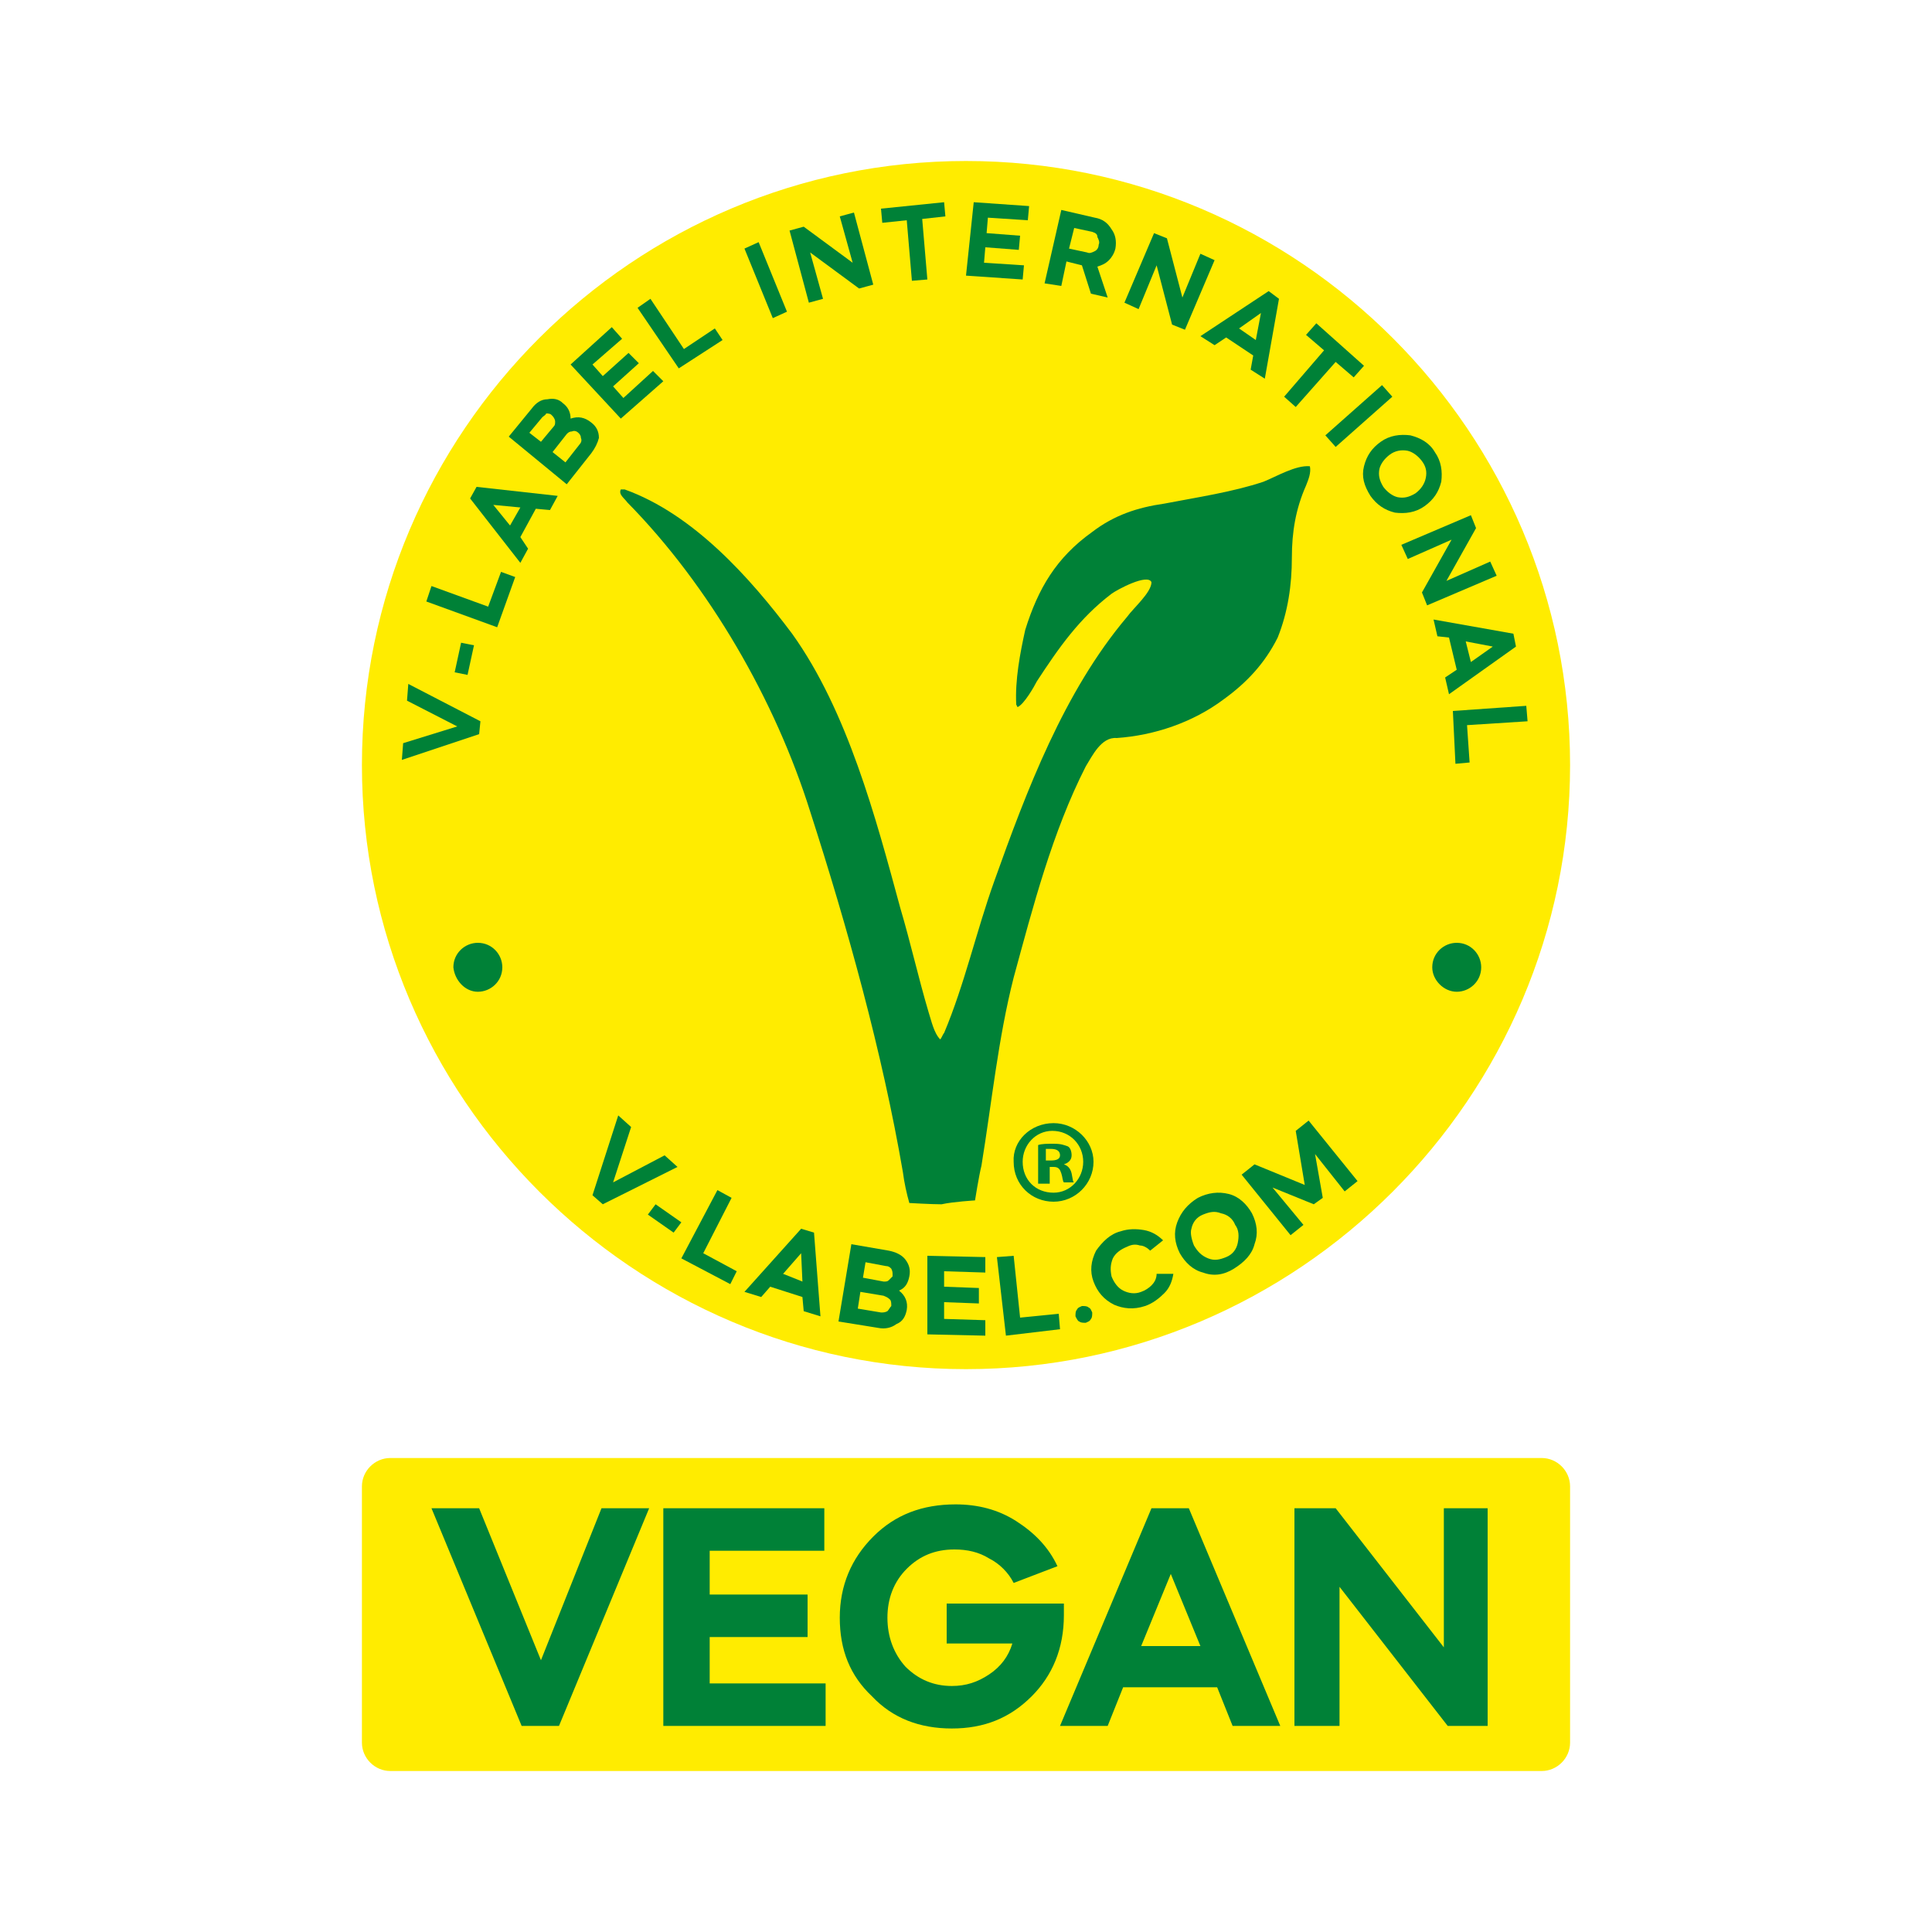 <?xml version="1.0" encoding="utf-8"?>
<!-- Generator: Adobe Illustrator 27.7.0, SVG Export Plug-In . SVG Version: 6.00 Build 0)  -->
<svg version="1.1" id="Ebene_1" xmlns="http://www.w3.org/2000/svg" xmlns:xlink="http://www.w3.org/1999/xlink" x="0px" y="0px"
	 viewBox="0 0 150 150" style="enable-background:new 0 0 150 150;" xml:space="preserve">
<style type="text/css">
	.st0{fill:#FFEC00;}
	.st1{fill:#008137;}
</style>
<g id="Vegan_x5F_NoBorder">
	<path id="Circle_BG_00000107565005818410025000000004069232717211739817_" class="st0" d="M75,106.3c25.8,0,46.9-21.1,46.9-46.9
		c0-25.8-21-46.9-46.9-46.9c-25.8,0-46.9,21-46.9,46.9C28.1,85.2,49.2,106.3,75,106.3"/>
	<g>
		<path class="st1" d="M37.3,56l-0.1,1l-6,2l0.1-1.3l4.2-1.3l-3.9-2l0.1-1.3L37.3,56z"/>
		<path class="st1" d="M36.3,52.4l-1-0.2l0.5-2.3l1,0.2L36.3,52.4z"/>
		<path class="st1" d="M33.1,46.7l0.4-1.2l4.4,1.6l1-2.7l1.1,0.4l-1.4,3.9L33.1,46.7z"/>
		<path class="st1" d="M41,42.6l-0.6,1.1l-3.9-5l0.5-0.9l6.3,0.7l-0.6,1.1l-1.1-0.1l-1.2,2.2L41,42.6z M40.4,39.4l-2.1-0.2l1.3,1.6
			L40.4,39.4z"/>
		<path class="st1" d="M45.9,35.2L44,37.6l-4.5-3.7l1.8-2.2c0.3-0.4,0.7-0.7,1.2-0.7c0.5-0.1,0.9,0,1.2,0.3c0.4,0.3,0.6,0.7,0.6,1.2
			c0.6-0.2,1.1-0.1,1.6,0.3c0.4,0.3,0.6,0.7,0.6,1.2C46.4,34.4,46.2,34.8,45.9,35.2z M42.1,32.4l-1,1.2l0.9,0.7l1-1.2
			c0.1-0.1,0.1-0.2,0.1-0.4c0-0.1-0.1-0.3-0.2-0.4c0,0,0,0-0.1-0.1c-0.1-0.1-0.3-0.1-0.4-0.1C42.4,32.2,42.2,32.3,42.1,32.4z
			 M44,33.7l-1.1,1.4l1,0.8l1.1-1.4c0.1-0.1,0.2-0.3,0.1-0.5c0-0.2-0.1-0.3-0.2-0.4c-0.1-0.1-0.3-0.2-0.5-0.1
			C44.2,33.5,44.1,33.6,44,33.7z"/>
		<path class="st1" d="M44.3,28.3l3.2-2.9l0.8,0.9L46,28.3l0.8,0.9l2-1.8l0.8,0.8l-2,1.8l0.8,0.9l2.3-2.1l0.8,0.8l-3.3,2.9
			L44.3,28.3z"/>
		<path class="st1" d="M49.5,23.9l1-0.7l2.6,3.9l2.4-1.6l0.6,0.9l-3.4,2.2L49.5,23.9z"/>
		<path class="st1" d="M61.1,24.2l-1.1,0.5l-2.2-5.4l1.1-0.5L61.1,24.2z"/>
		<path class="st1" d="M63.9,23.2l-1.1,0.3l-1.5-5.6l1.1-0.3l3.8,2.8l-1-3.6l1.1-0.3l1.5,5.6l-1.1,0.3l-3.8-2.8L63.9,23.2z"/>
		<path class="st1" d="M70.4,17.1l-1.9,0.2l-0.1-1.1l4.9-0.5l0.1,1.1L71.6,17l0.4,4.7l-1.2,0.1L70.4,17.1z"/>
		<path class="st1" d="M75.6,15.7l4.3,0.3l-0.1,1.1l-3.1-0.2l-0.1,1.2l2.6,0.2l-0.1,1.1l-2.6-0.2l-0.1,1.2l3.1,0.2l-0.1,1.1
			l-4.4-0.3L75.6,15.7z"/>
		<path class="st1" d="M82.4,16.3l2.6,0.6c0.6,0.1,1,0.4,1.3,0.9c0.3,0.4,0.4,0.9,0.3,1.5c-0.1,0.4-0.3,0.7-0.5,0.9
			c-0.3,0.3-0.6,0.4-0.9,0.5l0.8,2.4l-1.3-0.3L84,20.6l-1.2-0.3l-0.4,1.9L81.1,22L82.4,16.3z M84.8,18l-1.4-0.3L83,19.3l1.4,0.3
			c0.2,0.1,0.4,0,0.6-0.1c0.2-0.1,0.3-0.3,0.3-0.5c0.1-0.2,0-0.4-0.1-0.6C85.2,18.2,85.1,18.1,84.8,18z"/>
		<path class="st1" d="M88.4,24l-1.1-0.5l2.3-5.4l1,0.4l1.2,4.6l1.4-3.4l1.1,0.5l-2.3,5.4l-1-0.4l-1.2-4.6L88.4,24z"/>
		<path class="st1" d="M94.3,26.8l-1.1-0.7l5.3-3.5l0.8,0.6l-1.1,6.2l-1.1-0.7l0.2-1.1l-2.1-1.4L94.3,26.8z M97.5,26.4l0.4-2.1
			l-1.7,1.2L97.5,26.4z"/>
		<path class="st1" d="M102.8,27.2l-1.4-1.2l0.8-0.9l3.7,3.3l-0.8,0.9l-1.4-1.2l-3.1,3.5l-0.9-0.8L102.8,27.2z"/>
		<path class="st1" d="M103.7,34.7l-0.8-0.9l4.4-3.9l0.8,0.9L103.7,34.7z"/>
		<path class="st1" d="M105.9,36.2c0.2-0.8,0.6-1.4,1.3-1.9c0.7-0.5,1.5-0.6,2.3-0.5c0.8,0.2,1.5,0.6,1.9,1.3
			c0.5,0.7,0.6,1.5,0.5,2.3c-0.2,0.8-0.6,1.4-1.3,1.9c-0.7,0.5-1.5,0.6-2.3,0.5c-0.8-0.2-1.4-0.6-1.9-1.3
			C105.9,37.7,105.7,37,105.9,36.2z M107.9,35.3c-0.4,0.3-0.7,0.7-0.8,1.1c-0.1,0.5,0,0.9,0.3,1.4c0.3,0.4,0.7,0.7,1.1,0.8
			c0.5,0.1,0.9,0,1.4-0.3c0.4-0.3,0.7-0.7,0.8-1.2c0.1-0.5,0-0.9-0.3-1.3c-0.3-0.4-0.7-0.7-1.1-0.8C108.8,34.9,108.3,35,107.9,35.3z
			"/>
		<path class="st1" d="M109.3,43.4l-0.5-1.1l5.4-2.3l0.4,1l-2.3,4.1l3.4-1.5l0.5,1.1l-5.4,2.3l-0.4-1l2.3-4.1L109.3,43.4z"/>
		<path class="st1" d="M111.6,49.4l-0.3-1.3l6.2,1.1l0.2,1l-5.2,3.7l-0.3-1.3l0.9-0.6l-0.6-2.5L111.6,49.4z M114.2,51.4l1.7-1.2
			l-2.1-0.4L114.2,51.4z"/>
		<path class="st1" d="M118.5,54.8l0.1,1.2l-4.7,0.3l0.2,2.9l-1.1,0.1l-0.2-4.1L118.5,54.8z"/>
	</g>
	<g>
		<path class="st1" d="M46.8,93.5L46,92.8l2-6.2l1,0.9l-1.4,4.3l4-2.1l1,0.9L46.8,93.5z"/>
		<path class="st1" d="M50.3,94.3l0.6-0.8l2,1.4l-0.6,0.8L50.3,94.3z"/>
		<path class="st1" d="M55.7,92.4l1.1,0.6l-2.2,4.3l2.6,1.4l-0.5,1l-3.8-2L55.7,92.4z"/>
		<path class="st1" d="M59.1,100.7l-1.3-0.4l4.4-4.9l1,0.3l0.5,6.5l-1.3-0.4l-0.1-1.1l-2.5-0.8L59.1,100.7z M62.3,99.5l-0.1-2.2
			l-1.4,1.6L62.3,99.5z"/>
		<path class="st1" d="M68.2,103.1l-3.1-0.5l1-6l2.9,0.5c0.5,0.1,1,0.3,1.3,0.7c0.3,0.4,0.4,0.8,0.3,1.3c-0.1,0.5-0.3,0.9-0.8,1.1
			c0.5,0.4,0.7,0.9,0.6,1.5c-0.1,0.5-0.3,0.9-0.8,1.1C69.2,103.1,68.7,103.2,68.2,103.1z M68.6,100.6l-1.8-0.3l-0.2,1.3l1.8,0.3
			c0.2,0,0.3,0,0.5-0.1c0.1-0.1,0.2-0.3,0.3-0.4c0-0.2,0-0.4-0.1-0.5C68.9,100.7,68.8,100.7,68.6,100.6z M68.8,98.3L67.2,98L67,99.2
			l1.6,0.3c0.2,0,0.3,0,0.4-0.1c0.1-0.1,0.2-0.2,0.3-0.3c0,0,0,0,0-0.1c0-0.2,0-0.3-0.1-0.5C69.1,98.4,69,98.3,68.8,98.3z"/>
		<path class="st1" d="M72,97.5l4.5,0.1l0,1.2l-3.2-0.1l0,1.2l2.7,0.1l0,1.2l-2.7-0.1l0,1.3l3.2,0.1l0,1.2l-4.5-0.1L72,97.5z"/>
		<path class="st1" d="M77.4,97.6l1.3-0.1l0.5,4.8l3-0.3l0.1,1.2l-4.2,0.5L77.4,97.6z"/>
		<path class="st1" d="M83.5,102.2c0-0.2,0-0.4,0.1-0.5c0.1-0.2,0.2-0.2,0.4-0.3c0.2,0,0.4,0,0.5,0.1c0.2,0.1,0.2,0.2,0.3,0.4
			c0,0.2,0,0.4-0.1,0.5c-0.1,0.2-0.2,0.2-0.4,0.3c-0.2,0-0.4,0-0.5-0.1C83.7,102.6,83.6,102.4,83.5,102.2z"/>
		<path class="st1" d="M87,95.6c0.6-0.2,1.2-0.2,1.8-0.1c0.6,0.1,1.1,0.4,1.5,0.8l-1,0.8c-0.2-0.2-0.5-0.4-0.8-0.4
			c-0.3-0.1-0.6-0.1-1,0.1c-0.5,0.2-0.9,0.5-1.1,0.9c-0.2,0.5-0.2,0.9-0.1,1.4c0.2,0.5,0.5,0.9,0.9,1.1c0.4,0.2,0.9,0.3,1.4,0.1
			c0.3-0.1,0.6-0.3,0.8-0.5c0.2-0.2,0.4-0.5,0.4-0.9l1.3,0c-0.1,0.6-0.3,1.1-0.7,1.5c-0.4,0.4-0.9,0.8-1.5,1
			c-0.9,0.3-1.7,0.2-2.4-0.1c-0.8-0.4-1.3-1-1.6-1.8c-0.3-0.8-0.2-1.6,0.2-2.4C85.6,96.4,86.2,95.8,87,95.6z"/>
		<path class="st1" d="M93.4,98.8c-0.8-0.2-1.4-0.8-1.8-1.5c-0.4-0.8-0.5-1.6-0.2-2.4c0.3-0.8,0.8-1.4,1.6-1.9
			c0.8-0.4,1.6-0.5,2.4-0.3c0.8,0.2,1.4,0.8,1.8,1.5c0.4,0.8,0.5,1.6,0.2,2.4c-0.2,0.8-0.8,1.4-1.6,1.9C95,99,94.2,99.1,93.4,98.8z
			 M92.7,96.7c0.3,0.5,0.6,0.8,1.1,1c0.5,0.2,0.9,0.1,1.4-0.1c0.5-0.2,0.8-0.6,0.9-1.1c0.1-0.5,0.1-1-0.2-1.4
			c-0.2-0.5-0.6-0.8-1.1-0.9c-0.5-0.2-0.9-0.1-1.4,0.1c-0.5,0.2-0.8,0.6-0.9,1.1C92.4,95.7,92.5,96.2,92.7,96.7z"/>
		<path class="st1" d="M101.2,95.1l-1,0.8l-3.8-4.7l1-0.8l3.9,1.6l-0.7-4.2l1-0.8l3.8,4.7l-1,0.8l-2.3-2.9l0.6,3.4l-0.7,0.5
			l-3.2-1.3L101.2,95.1z"/>
	</g>
	<path id="V-leaf_00000161592547538690875760000016495780611951522969_" class="st1" d="M75.7,93.2c0,0,0.3-1.9,0.5-2.7
		c0.8-4.9,1.3-9.9,2.5-14.6c1.5-5.5,3-11.3,5.6-16.4c0.5-0.8,1.2-2.3,2.4-2.2c2.9-0.2,5.9-1.2,8.3-3c1.8-1.3,3.2-2.8,4.2-4.8
		c0.8-2,1.1-4.1,1.1-6.2c0-2,0.3-3.8,1.1-5.6c0.2-0.5,0.4-1,0.3-1.5c-1.1-0.1-2.6,0.8-3.6,1.2c-2.4,0.8-5.1,1.2-7.7,1.7
		c-2.1,0.3-3.9,0.9-5.6,2.2c-2.8,2-4.2,4.4-5.2,7.6c-0.4,1.8-0.8,3.9-0.7,5.8l0.1,0.2c0.5-0.2,1.3-1.6,1.5-2
		c1.7-2.6,3.3-4.9,5.8-6.8c0.4-0.3,2.8-1.6,3.1-0.9c0,0.8-1.4,2-1.9,2.7c-4.9,5.8-7.8,13.5-10.3,20.5c-1.4,3.9-2.3,8-3.9,11.8
		c-0.1,0.1-0.2,0.4-0.3,0.5c-0.5-0.5-0.7-1.5-0.9-2.1c-0.8-2.7-1.4-5.4-2.2-8.1c-1.9-7-4.1-15.3-8.4-21.3c-3.3-4.4-7.7-9.3-13-11.2
		c-0.1,0-0.2,0-0.3,0c-0.2,0.4,0.3,0.7,0.5,1c6.4,6.5,11.5,15.4,14.2,24c2.9,9,5.6,18.7,7.2,28c0.1,0.8,0.3,1.7,0.5,2.4
		c0,0,1.7,0.1,2.5,0.1C74,93.3,75.7,93.2,75.7,93.2"/>
	<path id="Registered" class="st1" d="M81.3,90.1h0.3c0.4,0,0.7-0.1,0.7-0.4c0-0.3-0.2-0.5-0.7-0.5c-0.2,0-0.3,0-0.4,0V90.1z
		 M81.3,91.9h-0.7v-3c0.3-0.1,0.7-0.1,1.2-0.1c0.6,0,0.8,0.1,1.1,0.2c0.2,0.1,0.3,0.4,0.3,0.7c0,0.4-0.3,0.6-0.6,0.7v0
		c0.3,0.1,0.5,0.3,0.6,0.7c0.1,0.5,0.1,0.7,0.2,0.7h-0.8c-0.1-0.1-0.1-0.4-0.2-0.7c-0.1-0.3-0.2-0.5-0.6-0.5h-0.3V91.9z M81.7,87.8
		c-1.3,0-2.3,1.1-2.3,2.4c0,1.4,1,2.4,2.4,2.4c1.3,0,2.3-1.1,2.3-2.4C84.1,88.9,83.1,87.8,81.7,87.8L81.7,87.8z M81.8,87.2
		c1.7,0,3.1,1.4,3.1,3c0,1.7-1.4,3.1-3.1,3.1c-1.7,0-3.1-1.3-3.1-3.1C78.6,88.6,80,87.2,81.8,87.2L81.8,87.2z"/>
	<path id="Dot_L_00000092443233876301393720000002792635222228288423_" class="st1" d="M37.1,77c1,0,1.9-0.8,1.9-1.9
		c0-1-0.8-1.9-1.9-1.9c-1,0-1.9,0.8-1.9,1.9C35.3,76.1,36.1,77,37.1,77"/>
	<path id="Dot_R" class="st1" d="M113.1,77c1,0,1.9-0.8,1.9-1.9c0-1-0.8-1.9-1.9-1.9c-1,0-1.9,0.8-1.9,1.9
		C111.2,76.1,112.1,77,113.1,77"/>
	<path id="VEGAN_BG" class="st0" d="M30.3,113.2c-1.2,0-2.2,1-2.2,2.2v19.9c0,1.2,1,2.2,2.2,2.2h89.4c1.2,0,2.2-1,2.2-2.2v-19.9
		c0-1.2-1-2.2-2.2-2.2H30.3z"/>
	<g>
		<path class="st1" d="M43.4,134h-2.9l-7-16.9h3.7l4.8,11.8l4.7-11.8h3.7L43.4,134z"/>
		<path class="st1" d="M51.5,117.1H64v3.3h-8.9v3.4h7.6v3.3h-7.6v3.6h9v3.3H51.5V117.1z"/>
		<path class="st1" d="M65.2,125.6c0-2.5,0.9-4.6,2.6-6.3c1.7-1.7,3.8-2.5,6.4-2.5c1.7,0,3.3,0.4,4.7,1.3c1.4,0.9,2.5,2,3.2,3.5
			l-3.4,1.3c-0.4-0.8-1.1-1.5-1.9-1.9c-0.8-0.5-1.7-0.7-2.7-0.7c-1.5,0-2.7,0.5-3.7,1.5c-1,1-1.5,2.3-1.5,3.8c0,1.5,0.5,2.8,1.4,3.8
			c1,1,2.2,1.5,3.6,1.5c1.1,0,2-0.3,2.9-0.9c0.9-0.6,1.5-1.4,1.8-2.4h-5.1v-3.1h9.1c0,0.1,0,0.2,0,0.5c0,0.2,0,0.4,0,0.4
			c0,2.6-0.9,4.7-2.5,6.3c-1.7,1.7-3.7,2.5-6.2,2.5c-2.5,0-4.6-0.8-6.2-2.5C66,130.1,65.2,128.1,65.2,125.6z"/>
		<path class="st1" d="M86,134h-3.7l7.1-16.9h2.9l7.1,16.9h-3.7l-1.2-3h-7.3L86,134z M93.2,127.8l-2.3-5.6l-2.3,5.6H93.2z"/>
		<path class="st1" d="M103.9,134h-3.4v-16.9h3.2l8.4,10.8v-10.8h3.4V134h-3.1l-8.4-10.8V134z"/>
	</g>
</g>
</svg>
